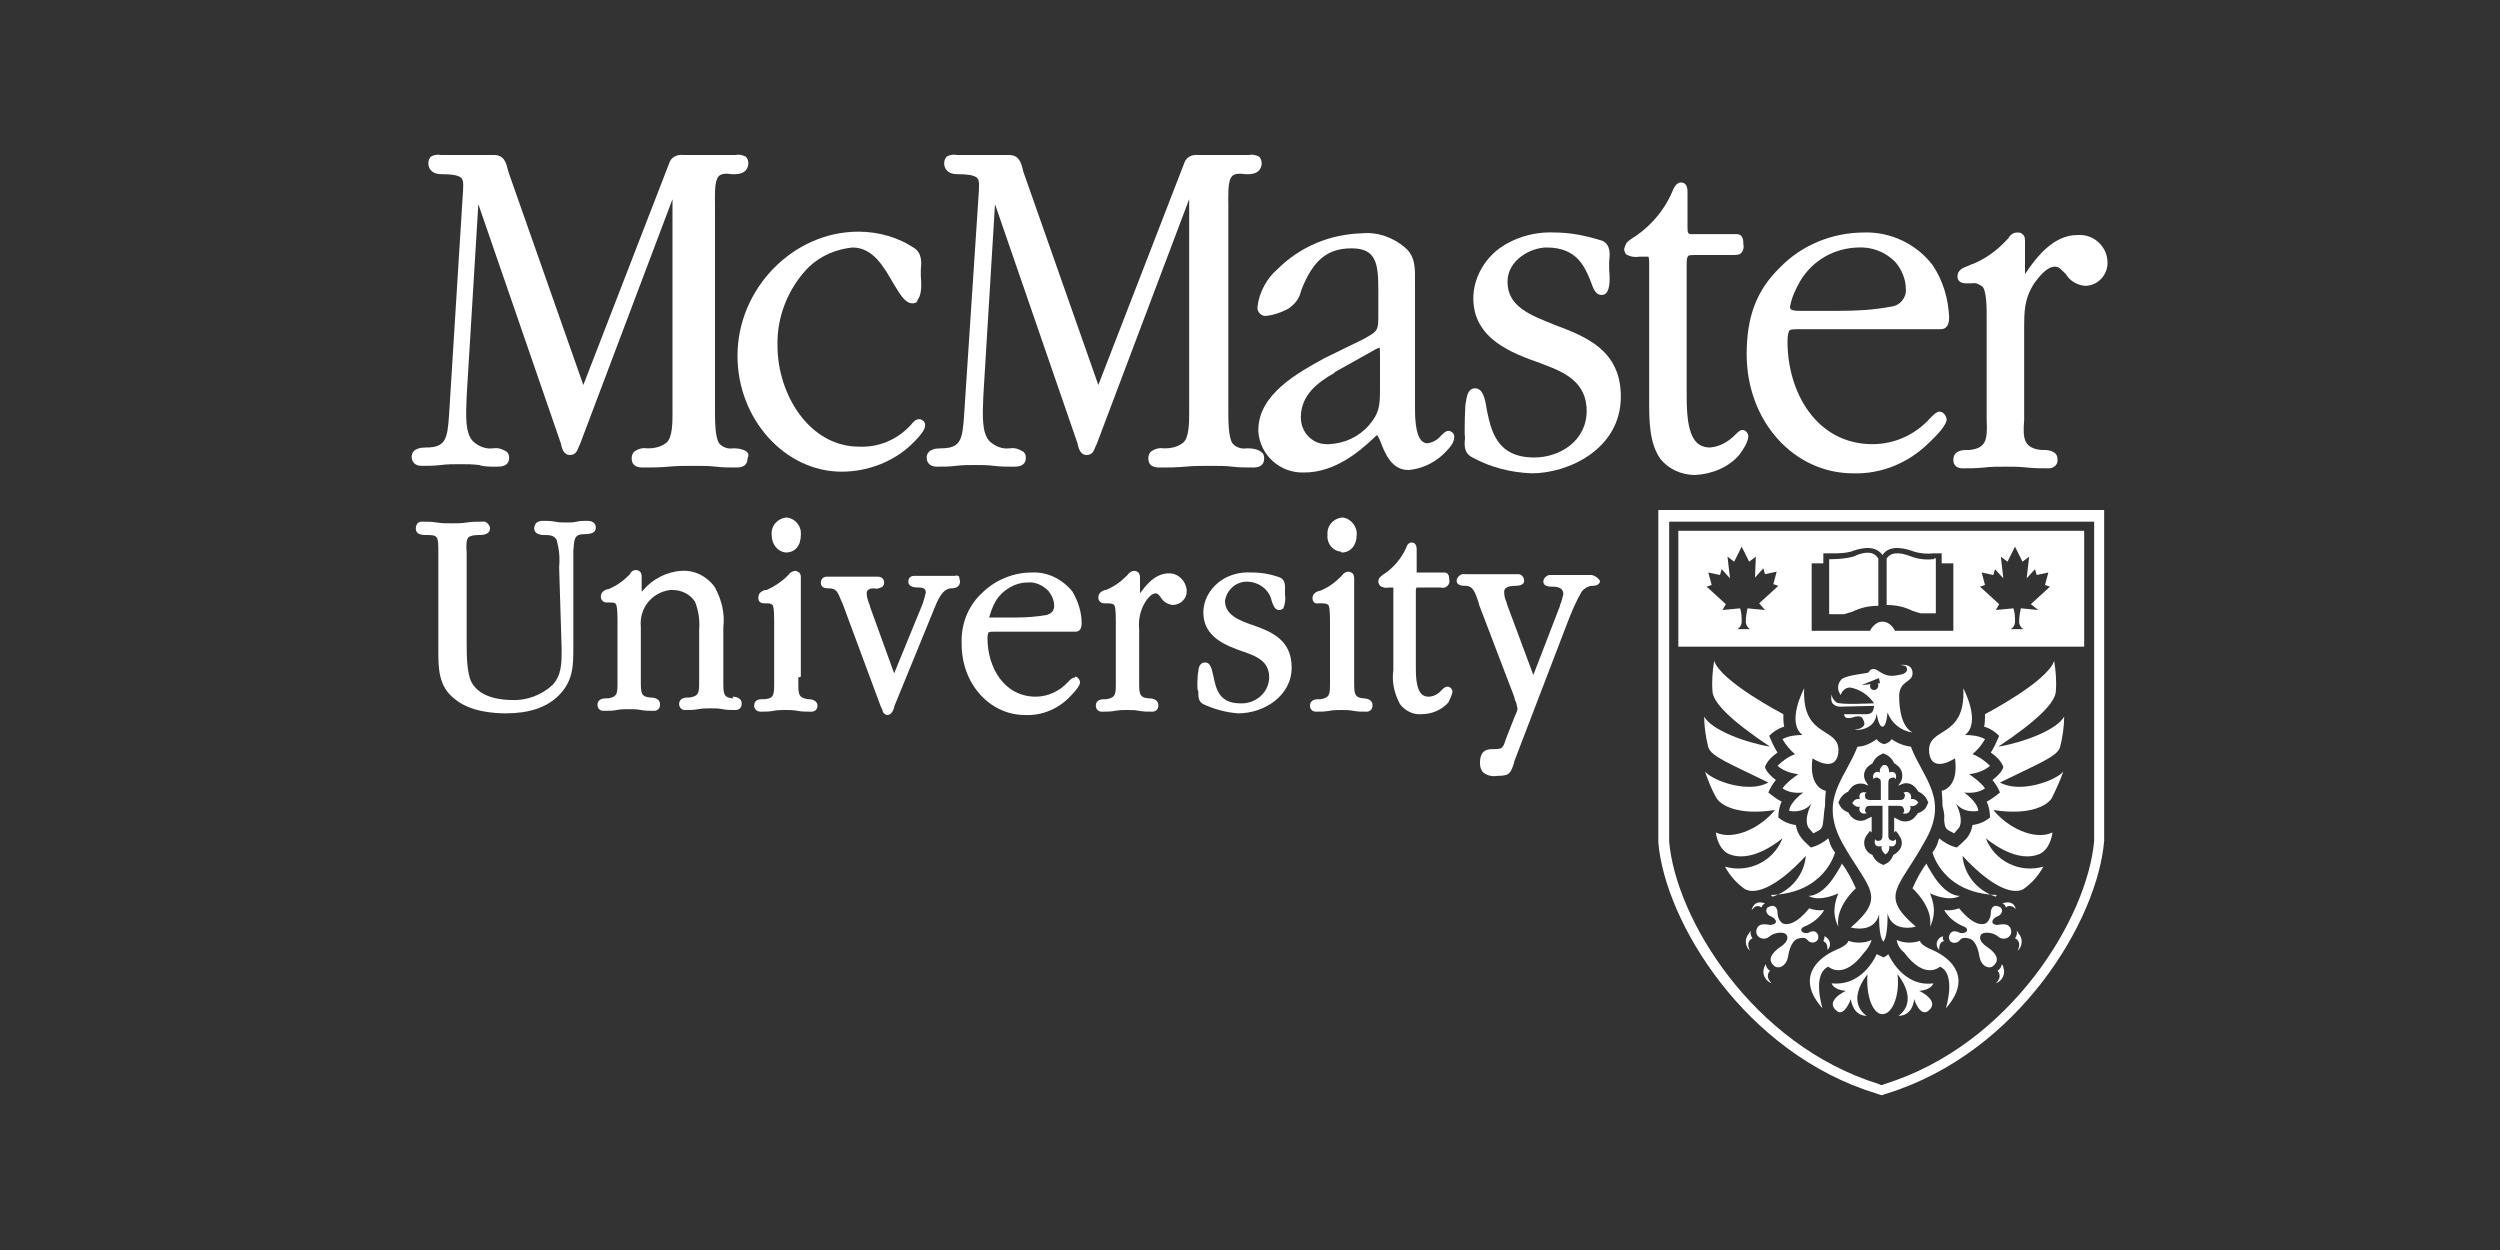<?xml version="1.0" encoding="utf-8"?>
<!-- Generator: Adobe Illustrator 26.3.0, SVG Export Plug-In . SVG Version: 6.00 Build 0)  -->
<svg version="1.1" xmlns="http://www.w3.org/2000/svg" xmlns:xlink="http://www.w3.org/1999/xlink" x="0px" y="0px"
	 viewBox="0 0 300 150" style="enable-background:new 0 0 300 150;" xml:space="preserve">
<rect x="0" y="0" width="300" height="150" fill="#333333" stroke="none"/>
<style type="text/css">
	.st0{fill:#FFFFFF;}
</style>
<g id="LOGO">
	<path class="st0" d="M89.6,54.2c-0.4-0.3-1-0.4-1.5-0.4H88c-0.6,0.1-1.3-0.1-1.7-0.6c-0.5-0.7-0.5-2.8-0.5-3.8V25.3
		c0-0.2,0-0.4,0-0.7c0-1-0.1-2.8,0.4-3.4c0.3-0.4,1-0.4,1.6-0.3h0.4c1.4,0,1.6-0.9,1.6-1.3c0-0.3-0.1-0.6-0.3-0.8
		c-0.4-0.2-0.8-0.3-1.2-0.2l-0.4,0H82c-0.8-0.1-1.5,0.3-1.7,1L70,46.2l-9-25.6c0-0.1-0.1-0.3-0.1-0.4c-0.2-0.8-0.5-1.6-1.6-1.6h-6.1
		h-0.3c-0.4-0.1-0.9,0-1.2,0.2c-0.2,0.2-0.3,0.5-0.3,0.8c0,0.4,0.2,1.3,1.6,1.3c1.1,0,1.9,0.1,2.3,0.4c0.4,0.3,0.3,1.1,0.2,2.6
		l-1.6,25.7c-0.2,3.1-0.4,4.1-2.8,4.1c-1.5,0-1.7,0.7-1.7,1.1c0,0.4,0.2,1.1,1.2,1.1c0.8,0,1.5,0,2.3-0.1c0.7-0.1,1.6-0.1,2.3-0.1
		c0.8,0,1.5,0,2.3,0.1C58,56,58.8,56,59.6,56c0.5,0,1.5,0,1.5-1.1c0-0.3-0.1-0.5-0.3-0.7c-0.5-0.3-1-0.5-1.6-0.4h-0.1
		c-0.8,0.1-1.6-0.2-2.3-0.8c-1-1-0.9-3-0.8-5.5l1.4-23l9.9,28.7l0,0c0.1,0.5,0.3,1.4,1.1,1.4c0.8,0,0.9-0.7,1.1-1.1l0.1-0.2
		l11.1-29.4v25.7c0,1,0,2.9-0.7,3.5c-0.6,0.5-1.4,0.7-2.2,0.7h-0.2c-0.5-0.1-1.1,0.1-1.5,0.4c-0.2,0.2-0.3,0.5-0.3,0.8
		c0,0.5,0.2,1.1,1.3,1.1c1.1,0,2.1,0,3.1-0.1c1-0.1,2.1-0.1,3.2-0.1c0.8,0,1.7,0,2.5,0.1c0.8,0.1,1.7,0.1,2.5,0.1
		c1.1,0,1.3-0.6,1.3-1.1C89.9,54.6,89.8,54.4,89.6,54.2"/>
	<path class="st0" d="M109.5,36.4c-0.9,0-1.5-1.1-2.3-2.4c-1.1-1.9-2.4-4.3-4.9-4.3c-2,0.2-3.8,1-5.2,2.3c-2.5,2.5-3.9,6-3.8,9.5
		c0,5.8,3.8,12.1,9.8,12.1c2.3,0.1,4.5-0.8,6.1-2.5l0.1-0.1c0.3-0.4,0.6-0.7,1-0.7c0.4,0,0.8,0.4,0.7,0.8c0,0.3-0.2,0.9-1.8,2.4
		c-2.2,2-5.2,3.1-8.2,3.1c-6.8,0-12.5-6.3-12.5-13.9c0-8.1,6.7-14.9,14.5-14.9c2.5,0,4.9,0.7,6.9,2.1c0.7,0.6,0.7,1.6,0.6,2.4
		c0,0.2,0,0.4,0,0.5c0,0.1,0,0.2,0,0.3c0.1,1.1,0.1,2.3-0.4,2.9C110.1,36.3,109.8,36.4,109.5,36.4"/>
	<path class="st0" d="M151.3,54.2c-0.4-0.3-1-0.4-1.5-0.4h-0.2c-0.6,0.1-1.3-0.1-1.7-0.6c-0.5-0.7-0.5-2.8-0.5-3.8V25.3
		c0-0.2,0-0.4,0-0.7c0-1-0.1-2.8,0.4-3.4c0.3-0.4,1-0.4,1.6-0.3h0.4c1.4,0,1.6-0.9,1.6-1.3c0-0.3-0.1-0.6-0.3-0.8
		c-0.4-0.2-0.8-0.3-1.2-0.2h-0.3h-5.8c-0.8-0.1-1.5,0.3-1.7,1l-10.3,26.6l-9-25.6l-0.1-0.4c-0.2-0.8-0.5-1.6-1.6-1.6h-6h-0.3
		c-0.4-0.1-0.9,0-1.2,0.2c-0.2,0.2-0.3,0.5-0.3,0.8c0,0.4,0.2,1.3,1.6,1.3c1.1,0,1.9,0.1,2.3,0.4s0.3,1.1,0.2,2.6l-1.7,25.8
		c-0.2,3.1-0.4,4.1-2.8,4.1c-1.5,0-1.7,0.7-1.7,1.1c0,0.4,0.2,1.1,1.2,1.1c0.8,0,1.5,0,2.3-0.1c0.7-0.1,1.6-0.1,2.3-0.1
		c0.7,0,1.5,0,2.3,0.1c0.7,0.1,1.6,0.1,2.3,0.1c0.5,0,1.5,0,1.5-1.1c0-0.3-0.1-0.5-0.3-0.7c-0.5-0.3-1-0.5-1.6-0.4h-0.1
		c-0.8,0.1-1.6-0.2-2.3-0.8c-1-1-0.9-3-0.8-5.5l1.4-23l9.9,28.7l0,0c0.1,0.5,0.3,1.4,1.1,1.4c0.8,0,0.9-0.7,1.1-1.1l0.1-0.2
		l11.1-29.4v25.7c0,1,0,2.9-0.7,3.5c-0.6,0.5-1.4,0.7-2.2,0.7h-0.2c-0.5-0.1-1.1,0.1-1.5,0.4c-0.2,0.2-0.3,0.5-0.3,0.8
		c0,0.5,0.2,1.1,1.3,1.1c1.1,0,2,0,3.1-0.1c1-0.1,2-0.1,3.2-0.1c0.8,0,1.7,0,2.5,0.1c0.8,0.1,1.7,0.1,2.5,0.1c1.1,0,1.3-0.6,1.3-1.1
		C151.7,54.6,151.6,54.4,151.3,54.2"/>
	<path class="st0" d="M160.2,44.7c-2.1,1.2-4.1,2.7-4.1,5.4c0,1.7,1.3,3.2,3.1,3.2c0.1,0,0.2,0,0.3,0c1.9-0.1,3.6-0.9,4.8-2.3
		c1.2-1.4,1.3-2.3,1.3-4.3V43c0,0,0-0.1,0-0.2c0-0.9,0-1.1-0.1-1.1h0.1l0,0c-0.1,0-0.2,0.1-0.3,0.1l-0.2,0.1l0,0l-5,2.8 M163.6,40.7
		c1.8-1,1.8-1,1.8-3.1v-2.7c0-3.2-0.2-5.1-3.2-5.1c-2.9,0-4.6,1.4-6,4.9l-0.1,0.3c-0.2,0.9-0.8,1.6-1.6,2.1
		c-0.8,0.4-1.6,0.7-2.5,0.8c-0.5,0.1-1-0.3-1.1-0.8c0-0.1,0-0.2,0-0.3c0.2-1.7,1.1-3.4,2.4-4.5c2.7-2.7,6.3-4.2,10.1-4.3
		c1.9-0.2,3.8,0.5,5.2,1.7c1.3,1.1,1.2,2.6,1.2,4.1v15c0,1,0,3.3,0.8,4.1c0.2,0.2,0.5,0.3,0.7,0.3c0.6-0.1,1.2-0.4,1.6-0.9
		c0.3-0.3,0.6-0.6,0.9-0.6c0.4,0,0.8,0.4,0.7,0.8c0,0.8-0.9,1.6-1.4,2.1l0,0c-1.1,1-2.6,1.7-4.1,1.8c-2,0-2.8-2-3.3-3.3
		c-0.1-0.3-0.3-0.7-0.5-1h0.2c-0.3,0.2-0.5,0.4-0.7,0.6c-1.4,1.3-4.4,4-8.2,4c-2.9,0.1-5.3-2.1-5.5-4.9c0-0.1,0-0.1,0-0.2
		c0-4.3,4.8-6.9,7.9-8.6l0.4-0.2L163.6,40.7z"/>
	<path class="st0" d="M175.9,48.3L175.9,48.3c0.1-0.6,0.2-1.7,1.1-1.7s1.2,1.1,1.4,2.5c0.5,2.4,1.1,5.8,5.7,5.8c3.1,0,6.3-2,6.3-5.6
		c0-3.4-2.6-4.6-5-5.5l-0.5-0.2c-3.4-1.2-8.1-2.9-8.1-7.8c0-2.3,1.2-4.5,3-5.9c1.9-1.4,4.3-2.1,6.7-2c2,0,3.9,0.4,5.8,1
		c1,0.5,0.9,1.6,0.8,2.5c0,0.2,0,0.4,0,0.6c0,0.2,0,0.2,0,0.3c0.1,1.1,0.1,2.3-0.3,2.8c-0.1,0.2-0.4,0.3-0.6,0.3
		c-0.7,0-1-0.7-1.3-1.6c-0.7-1.7-1.6-4.1-5.3-4.1c-1.9,0-4.7,1.5-4.7,4.1c0,3,2.7,4,5.7,5.2c3.7,1.4,7.9,3,7.9,8.6
		c0,6.3-6.3,9.2-10.7,9.2c-2.5-0.1-4.9-0.7-7.1-1.9c-1-0.5-1-1.4-0.9-2.3v-0.2C175.7,52.4,175.8,48.3,175.9,48.3"/>
	<path class="st0" d="M209.8,52.4c0-0.4-0.3-0.8-0.7-0.8c-0.3,0-0.5,0.2-0.9,0.6c-0.8,0.8-1.8,1.4-3,1.5c-0.6,0-1.2-0.2-1.6-0.6
		c-1.2-1.2-1.2-4.1-1.2-6V31.6c0-0.6,0.1-0.8,0.2-0.9c0.1-0.1,0.5-0.1,0.9-0.1h0.6h3.1h0.6c0.5,0,0.9,0,1.1-0.2
		c0.3-0.3,0.4-0.7,0.3-1.1c0-0.4,0-1.2-0.8-1.2h-5.4c-0.4,0-0.5-0.1-0.5-0.8V23c0-0.9-0.4-1.1-0.8-1.1c-0.5,0-0.8,0.6-0.9,0.8
		c-1,2.5-2.8,4.6-5.1,6l-0.1,0.1c-0.4,0.2-0.6,0.6-0.7,1.1c0,0.2,0.1,0.4,0.2,0.6c0.5,0.3,1.1,0.4,1.6,0.3h0.5c0.2,0,0.4,0,0.6,0
		c0,0,0.1,0.1,0.1,0.7v16.6c0,2.3,0,5,1.3,6.9c1,1.3,2.6,2,4.2,2c2-0.1,4-0.9,5.3-2.4C209.2,53.9,209.7,53.2,209.8,52.4"/>
	<path class="st0" d="M216.1,33.6c1.5-2.4,4-3.8,6.8-3.9c1.7-0.1,3.3,0.5,4.5,1.7c0.8,0.9,1.3,2.1,1.3,3.3c0.1,1-0.7,2-1.8,2.1
		c-2.1,0.4-4.1,0.5-6.2,0.5h-4.7c-0.4,0-0.9,0-1.1-0.2c-0.1-0.1-0.1-0.2-0.1-0.3C215,35.7,215.5,34.6,216.1,33.6 M232.7,49.4
		c-0.3,0-0.6,0.3-1.1,0.8c-1.8,2-4.3,3.1-6.9,3.1c-6.7,0-10.2-6.2-10.2-12.3c0-0.7,0.1-1.1,0.2-1.3s0.7-0.2,1.4-0.2h16.8
		c0.3,0,1-0.1,1-1.4c-0.1-2.2-0.7-4.4-2-6.3c-1.9-2.5-5-4-8.2-3.9c-3.8,0-7.5,1.5-10.1,4.2c-2.8,2.7-4,5.9-4,10.4
		c0,8,5.6,14.3,12.8,14.3c3.3,0.1,6.5-1.2,8.9-3.5l0,0c1.5-1.4,2.3-2.4,2.3-3C233.5,49.8,233.2,49.4,232.7,49.4
		C232.7,49.4,232.7,49.4,232.7,49.4L232.7,49.4z"/>
	<path class="st0" d="M249.3,28.2c-2.9,0-4.9,2.7-5.9,4.1c-0.1,0.2-0.3,0.4-0.4,0.6c0-0.2,0-0.4,0-0.6c0-0.1,0-0.1,0-0.2v-3.1
		c0-0.3,0-0.7-0.3-0.9c-0.2-0.2-0.4-0.2-0.6-0.2c-0.5,0-0.9,0.3-1.1,0.7l-0.2,0.2c-1.2,1.3-2.7,2.4-4.4,3l-0.2,0.1
		c-0.5,0.2-1.3,0.4-1.3,1.3c0,0.5,0.4,0.8,1,0.8h0.7c0.5-0.1,0.9,0.1,1.3,0.4c0.5,0.5,0.5,2.7,0.5,3.4v11.6c0,0.3,0,0.7,0,1
		c0.1,2.3,0,3.4-2.1,3.6H236c-0.6,0-1.6,0.1-1.6,1.2c0,0.6,0.4,1,1.1,1c0.7,0,1.7,0,2.6-0.1c0.8-0.1,1.7-0.1,2.6-0.1
		c0.9,0,1.6,0,2.5,0.1c0.9,0.1,1.8,0.1,2.7,0.1c0.5,0,1-0.4,1-0.9c0-0.1,0-0.1,0-0.2c0-1-1.1-1.1-1.6-1.1H245
		c-2.1-0.2-2.3-1.3-2.1-3.6c0-0.3,0-0.6,0-1v-9.8c0-2.3,0-3.7,1.2-5.6c0.6-0.8,1.5-2,2.5-2c0.5,0,0.8,0.4,1.3,0.9
		c0.5,0.8,1.3,1.3,2.3,1.4c1.4,0,2.6-1.1,2.7-2.6c0-0.1,0-0.2,0-0.2c0-1.8-1.5-3.3-3.3-3.3C249.4,28.2,249.3,28.2,249.3,28.2"/>
	<path class="st0" d="M67.1,68.2V68c0.1-1.1,0-2.1-0.3-3.2c-0.3-0.6-0.9-0.6-1.6-0.6l0,0c-0.3,0-0.7-0.1-0.9-0.3
		c-0.1-0.1-0.2-0.3-0.2-0.5c0-0.2,0.1-0.4,0.2-0.6c0.2-0.2,0.5-0.3,0.8-0.3c0.5,0,1,0,1.5,0.1s0.9,0.1,1.4,0.1s0.8,0,1.2-0.1
		c0.4-0.1,0.8-0.1,1.3-0.1c0.9,0,1,0.6,1,0.8c0,0.6-0.5,0.8-1.4,0.8c-1.2,0-1.2,0.6-1.3,2c0,0.2,0,0.4,0,0.6v11c0,2.2,0,4.1-1.9,5.9
		c-1.4,1.3-3.4,2-6.2,2c-1.5,0-4.3-0.2-6.1-1.7c-2-1.5-2-3.7-2-5.9V66.3c0-0.9,0-1.6-0.2-1.8c-0.2-0.3-0.6-0.3-1.4-0.3
		c-0.8,0-1.1-0.3-1.1-0.8c0-0.2,0.1-0.5,0.2-0.6c0.1-0.1,0.3-0.2,0.5-0.2c0.6,0,1.2,0,1.8,0.1s1.1,0.1,1.8,0.1s1.2,0,1.8-0.1
		c0.6-0.1,1.3-0.1,1.9-0.1c0.4-0.1,0.8,0.3,0.9,0.7c0,0,0,0.1,0,0.1c0,0.5-0.4,0.8-1.2,0.8c-0.8,0-1.2,0.1-1.4,0.3
		c-0.2,0.2-0.3,0.9-0.2,1.8v10.7c0,1.5,0,3.8,0.6,4.9c1.1,2,4,2.1,4.8,2.1c1.8,0.1,3.6-0.6,4.9-1.8c1.1-1.2,1.1-2.6,1.1-4.3
		L67.1,68.2"/>
	<path class="st0" d="M88,83.8h-0.1c-1.1-0.1-1.1-0.6-1.1-2c0-0.2,0-0.4,0-0.6v-5.9c0.2-1.7-0.2-3.3-1-4.8c-0.9-1.3-2.4-2.1-4-2
		c-1.8,0.1-3.5,1-4.6,2.3l-0.2,0.2v-1.7c0-0.2,0-0.5-0.2-0.7c-0.1-0.1-0.3-0.2-0.5-0.2c-0.3,0-0.6,0.2-0.7,0.5l-0.1,0.1
		c-0.7,0.7-1.5,1.3-2.5,1.7h-0.1c-0.3,0.1-0.8,0.3-0.8,0.9c0,0.4,0.3,0.7,0.7,0.7c0,0,0.1,0,0.1,0h0.4c0.4,0,0.6,0.1,0.6,0.2
		c0.1,0.1,0.2,0.5,0.2,1.9v6.8c0,0.2,0,0.4,0,0.6c0,1.4,0,1.8-1.1,2h-0.2c-0.3,0-1.1,0-1.1,0.8c0,0.4,0.3,0.7,0.7,0.7
		c0,0,0.1,0,0.1,0c0.5,0,1,0,1.5-0.1c0.5-0.1,1-0.1,1.5-0.1s0.9,0,1.4,0.1c0.5,0.1,1,0.1,1.6,0.1c0.4,0,0.7-0.3,0.7-0.7
		c0,0,0-0.1,0-0.1c0-0.7-0.8-0.8-1.1-0.8h-0.1c-1.1-0.1-1.1-0.6-1.1-2c0-0.2,0-0.4,0-0.6v-5.9c-0.2-2.2,1.3-4.1,3.5-4.4
		c0.1,0,0.2,0,0.3,0c1.1,0,2.1,0.5,2.7,1.4c0.4,1,0.6,2.2,0.5,3.3v5.6c0,0.2,0,0.4,0,0.6c0,1.4,0,1.8-1.1,2h-0.2
		c-0.3,0-1.1,0-1.1,0.8c0,0.4,0.3,0.7,0.7,0.7c0,0,0.1,0,0.1,0c0.5,0,1,0,1.5-0.1c0.5-0.1,1-0.1,1.5-0.1c0.5,0,0.9,0,1.4,0.1
		c0.5,0.1,1,0.1,1.6,0.1c0.4,0,0.7-0.3,0.7-0.7c0,0,0-0.1,0-0.1c0-0.7-0.8-0.8-1.1-0.8"/>
	<path class="st0" d="M95.8,81.3c0,0.2,0,0.4,0,0.6c0,1.4,0,1.8,1.1,2h0.1c0.3,0,1.1,0.1,1.1,0.8c0,0.4-0.3,0.7-0.7,0.7
		c0,0-0.1,0-0.1,0c-0.5,0-1.1,0-1.6-0.1c-0.5-0.1-1-0.1-1.4-0.1c-0.5,0-1,0-1.5,0.1c-0.5,0.1-1,0.1-1.5,0.1c-0.4,0-0.7-0.2-0.8-0.6
		c0,0,0-0.1,0-0.1c0-0.8,0.7-0.8,1.1-0.8h0.2c1.1-0.1,1.1-0.6,1.1-2c0-0.2,0-0.4,0-0.6v-6.8c0-1.4-0.1-1.8-0.2-1.9
		c-0.1-0.1-0.3-0.2-0.6-0.2h-0.4c-0.4,0-0.7-0.2-0.7-0.6c0,0,0-0.1,0-0.1c0-0.6,0.5-0.8,0.8-0.9H92c0.9-0.4,1.8-1,2.5-1.7l0.1-0.1
		c0.2-0.3,0.4-0.4,0.8-0.5c0.2,0,0.3,0.1,0.5,0.2c0.2,0.2,0.2,0.4,0.2,0.7v11.8 M92.6,64.2c-0.1-1.1,0.7-2,1.8-2.1c0,0,0,0,0,0
		c1,0.1,1.8,1,1.7,2.1c0,1.3-0.7,2.1-1.8,2.1C93.3,66.2,92.6,65.3,92.6,64.2C92.6,64.3,92.6,64.2,92.6,64.2z"/>
	<path class="st0" d="M115.1,69.2c-0.1-0.1-0.3-0.2-0.5-0.1h-4.8c-0.2,0-0.8,0-0.8,0.7c0,0.7,0.9,0.7,1.2,0.7c0.3,0,0.9,0,0.9,0.6
		c-0.1,0.4-0.2,0.8-0.3,1.1l-0.1,0.3l-3.4,8.3l-2.9-8v-0.1c-0.2-0.5-0.4-1-0.4-1.5c0-0.5,0.5-0.6,0.8-0.6h0.1c0.3,0.1,0.7,0,1-0.2
		c0.1-0.1,0.2-0.3,0.2-0.5c0-0.2-0.1-0.4-0.2-0.5c-0.2-0.2-0.5-0.2-0.7-0.2h-5.9c-0.2,0-0.4,0-0.6,0.2c-0.1,0.1-0.2,0.3-0.2,0.5
		c0,0.5,0.3,0.7,0.9,0.7c1,0,1.1,0.4,1.6,1.6l0.1,0.2l4.6,12.4l0.2,0.4c0,0.3,0.3,0.6,0.6,0.6c0.4,0,0.7-0.5,0.8-0.9v-0.1l0,0
		l4.5-11l0.2-0.5c0.5-1.2,1-2.6,2.1-2.7h0.1c0.3,0,1-0.1,1-0.8C115.2,69.6,115.1,69.4,115.1,69.2"/>
	<path class="st0" d="M119.5,72.1c0.8-1.3,2.3-2.2,3.8-2.2c0.9-0.1,1.8,0.3,2.5,1c0.4,0.5,0.7,1.1,0.7,1.8c0,0.6-0.3,0.9-0.9,1.1
		c-1.2,0.2-2.4,0.3-3.6,0.3h-2.7c-0.1,0-0.5,0-0.6,0l0,0C118.9,73.4,119.1,72.8,119.5,72.1 M129,81.3c-0.3,0-0.5,0.2-0.8,0.5
		c-1,1.1-2.4,1.8-3.9,1.8c-3.8,0-5.8-3.5-5.8-7c0-0.5,0.1-0.6,0.1-0.7c0.2-0.1,0.4-0.1,0.7-0.1h9.8c0.2,0,0.7-0.1,0.7-1
		c0-1.3-0.4-2.6-1.1-3.8c-1.2-1.5-3-2.4-4.9-2.3c-2.2,0-4.4,0.9-6,2.5c-1.7,1.6-2.5,3.8-2.4,6.1c0,4.8,3.4,8.5,7.6,8.5
		c2,0.1,3.9-0.7,5.3-2.1c1.1-1.1,1.3-1.6,1.3-1.8c0-0.3-0.2-0.6-0.5-0.7c0,0,0,0-0.1,0V81.3z"/>
	<path class="st0" d="M140.3,68.8c-1.8,0-2.9,1.6-3.5,2.4v-1.8c0-0.2,0-0.5-0.2-0.7c-0.1-0.1-0.3-0.2-0.5-0.2
		c-0.3,0-0.6,0.2-0.8,0.5l-0.1,0.1c-0.7,0.7-1.5,1.3-2.5,1.7h-0.1c-0.3,0.1-0.8,0.3-0.8,0.9c0,0.4,0.3,0.7,0.7,0.7c0,0,0.1,0,0.1,0
		h0.4c0.4,0,0.6,0.1,0.7,0.2c0.1,0.1,0.2,0.5,0.2,1.9v6.8c0,0.2,0,0.4,0,0.6c0,1.4,0,1.8-1.1,2h-0.2c-0.3,0-1.1,0-1.1,0.8
		c0,0.4,0.3,0.7,0.7,0.7c0,0,0.1,0,0.1,0c0.5,0,1,0,1.5-0.1c0.5-0.1,1-0.1,1.5-0.1s0.9,0,1.4,0.1c0.5,0.1,1,0.1,1.6,0.1
		c0.4,0,0.7-0.3,0.7-0.7c0,0,0-0.1,0-0.1c0-0.7-0.8-0.8-1.1-0.8h-0.1c-1.1-0.1-1.1-0.6-1.1-2c0-0.2,0-0.4,0-0.6v-5.7
		c-0.1-1.1,0.1-2.2,0.7-3.2c0.3-0.5,0.8-1.1,1.3-1.1c0.2,0,0.4,0.2,0.6,0.5c0.3,0.5,0.8,0.8,1.4,0.9c0.9,0,1.7-0.7,1.7-1.6
		c0-0.1,0-0.1,0-0.2C142.3,69.7,141.4,68.8,140.3,68.8c-0.1,0-0.1,0-0.1,0"/>
	<path class="st0" d="M143.8,80.6L143.8,80.6c0-0.3,0.1-1.1,0.8-1.1c0.7,0,0.8,0.8,1,1.6c0.3,1.4,0.6,3.3,3.2,3.3
		c1.8,0.1,3.4-1.2,3.5-3c0,0,0-0.1,0-0.1c0-1.7-1.1-2.4-2.8-3l-0.3-0.1c-2-0.7-4.8-1.7-4.8-4.7c0-1.4,0.7-2.7,1.8-3.6
		c1.1-0.9,2.6-1.3,4-1.2c1.2,0,2.3,0.2,3.4,0.6c0.7,0.3,0.6,1.1,0.6,1.6c0,0.1,0,0.2,0,0.3c0,0.1,0,0.1,0,0.1c0.1,0.6,0,1.2-0.2,1.7
		c-0.1,0.1-0.3,0.2-0.5,0.2c-0.5,0-0.7-0.5-0.9-1.1c-0.3-1.4-1.6-2.3-3-2.3c-1.3,0-2.4,1-2.6,2.3c0,1.6,1.5,2.3,3.3,2.9
		c2.3,0.8,4.7,1.8,4.7,5.1c0,3.4-3.3,5.5-6.4,5.5c-1.5-0.1-2.9-0.5-4.2-1.1c-0.6-0.3-0.6-0.9-0.6-1.4v-0.2
		C143.6,83.1,143.7,80.7,143.8,80.6"/>
	<path class="st0" d="M161,66.3c1.1,0,1.8-0.9,1.8-2.1c0.1-1-0.7-2-1.7-2.1c-1.1,0.1-1.9,1-1.8,2.1c0,0,0,0,0,0
		c-0.1,1,0.6,1.9,1.6,2C160.9,66.2,161,66.3,161,66.3"/>
	<path class="st0" d="M163.7,83.8h-0.1c-1.1-0.1-1.1-0.6-1.1-2c0-0.2,0-0.4,0-0.6V69.5c0-0.2,0-0.5-0.2-0.7
		c-0.1-0.1-0.3-0.2-0.5-0.2c-0.3,0-0.6,0.2-0.8,0.5l-0.1,0.1c-0.7,0.7-1.5,1.3-2.5,1.7h-0.1c-0.3,0.1-0.8,0.3-0.8,0.9
		c0,0.4,0.3,0.7,0.7,0.6c0,0,0,0,0.1,0h0.4c0.4,0,0.6,0.1,0.7,0.2c0.1,0.1,0.2,0.5,0.2,1.9v6.8c0,0.2,0,0.4,0,0.6c0,1.4,0,1.8-1.1,2
		h-0.2c-0.3,0-1.1,0-1.1,0.8c0,0.4,0.3,0.7,0.7,0.7c0,0,0.1,0,0.1,0c0.5,0,1,0,1.5-0.1c0.5-0.1,1-0.1,1.5-0.1s0.9,0,1.4,0.1
		c0.5,0.1,1,0.1,1.6,0.1c0.4,0,0.7-0.3,0.7-0.7c0,0,0-0.1,0-0.1c0-0.7-0.8-0.8-1.1-0.8"/>
	<path class="st0" d="M174.3,83c0-0.3-0.3-0.6-0.6-0.6c-0.2,0-0.4,0.1-0.7,0.4c-0.4,0.5-1,0.8-1.6,0.8c-0.3,0-0.6-0.1-0.8-0.3
		c-0.7-0.7-0.7-2.3-0.7-3.4v-9c0-0.3,0.1-0.4,0.1-0.4c0.1,0,0.3,0,0.4,0h2.5c0.3,0.1,0.6,0,0.8-0.2c0.2-0.2,0.3-0.5,0.2-0.8
		c0-0.2,0-0.8-0.6-0.8h-3.1H170c0-0.1,0-0.2,0-0.3v-2.5c0-0.7-0.4-0.8-0.6-0.8c-0.4,0-0.6,0.4-0.6,0.5c-0.6,1.4-1.6,2.6-2.9,3.4
		l-0.1,0.1c-0.3,0.2-0.4,0.4-0.4,0.7c0,0.2,0.1,0.3,0.2,0.5c0.3,0.2,0.7,0.3,1.1,0.2h0.5c0,0.1,0,0.2,0,0.3v9.6
		c-0.2,1.4,0.1,2.8,0.8,4.1c0.6,0.8,1.6,1.3,2.6,1.2c1.2,0,2.4-0.5,3.2-1.4C174,83.9,174.2,83.5,174.3,83"/>
	<path class="st0" d="M191,69h-5c-0.4,0-0.8,0.4-0.8,0.8c0,0.6,0.8,0.6,1.1,0.6c0.9,0,1.3,0.3,1.3,0.9c-0.1,0.4-0.2,0.9-0.4,1.3v0.1
		l-3.2,8.3l-3.2-8.6v-0.1c-0.2-0.4-0.3-0.8-0.3-1.3c0-0.7,1.1-0.7,1.3-0.7c0.7,0,1.1-0.2,1.1-0.6c0-0.4-0.3-0.8-0.7-0.8
		c0,0,0,0-0.1,0h-6.3c-0.5-0.1-0.9,0.3-1,0.7c0,0,0,0.1,0,0.1c0,0.6,0.8,0.6,1.1,0.6c0.8,0,1.1,0.7,1.5,1.9l0.1,0.4l4.2,11l0.1,0.4
		c0.2,0.3,0.2,0.7,0.3,1c0,0.2-0.1,0.5-0.2,0.7l-0.1,0.2l-1.1,2.8l-0.1,0.3c-0.1,0.4-0.3,0.7-0.5,0.8c-0.3,0.1-0.7,0.1-1.1,0.1H179
		c-1.4,0-1.4,1.2-1.4,1.7c0,0.4,0.1,0.8,0.4,1.1c0.5,0.4,1.1,0.5,1.7,0.4h0.1c1.4,0,1.5-0.4,1.9-1.6c0,0,0-0.1,0-0.1l6.4-16.7
		c0.5-1.3,1-2.5,1.7-3.7c0.3-0.4,0.7-0.6,1.1-0.7h0.2c0.3,0,0.9-0.1,0.9-0.6C191.9,69.5,191.5,69.1,191,69C191,69.1,191,69.1,191,69
		"/>
	<path class="st0" d="M199,61.2v2.5c0,37.3,0,37.3,0,37.4c0.8,9.5,10.4,25.3,26.1,30.1c1,0.3,0.4,0.3,1.4,0
		c15.7-4.9,25.2-20.7,26-30.3V61.2H199z M251.3,100.9c-0.8,9.2-10,24.5-25.2,29.2l-0.2,0.1h-0.1h-0.1l-0.2-0.1
		c-15.2-4.7-24.4-19.9-25.2-29.1c0-0.1,0-26.1,0-37.3v-1.1h51L251.3,100.9z"/>
	<path class="st0" d="M224.6,112.8c-0.9,0.4-1.9,0.4-2.8,0.1c0,0,0,0.5-1.5,1.1c-2.3,1-4.8,3.4-1.6,7c0,0-1.3-4.1,0.7-5
		c0,0,1.8,1.7,4.3-1.7C224.1,113.9,224.4,113.4,224.6,112.8"/>
	<path class="st0" d="M218.8,98.4c-0.1,1.1-0.2,1.1-1.2,1.6c-0.2-0.2-0.4-0.5-0.6-0.7c-0.6-1.1,0.4-2.9,0.4-2.9
		c-0.6,0.8-1.7,1.1-2.7,0.9c0.1-1.1,1.7-2.2,1.7-2.2c-0.9,0.1-1.8,0-2.5-0.5c0.5-0.7,1.2-1.2,1.9-1.7c-0.9-0.1-1.8-0.4-2.5-1
		c0.6-0.6,1.3-1.1,2.1-1.4c-0.6-0.5-1.1-1.1-1.5-1.8c0.7-0.4,1.6-0.5,2.4-0.5c-2-1.5,0.2-5.6,0.2-5.6c-0.3,6.2,4.4,4.5,4.1,7.7
		c-0.3,2.6-3.1,0.7-3.1,0.7c-0.5,3.6,1.6,3.9,1.6,3.9s-0.1,0.9-0.1,1.8C218.8,97.9,218.9,97.9,218.8,98.4"/>
	<path class="st0" d="M212.5,107.4c6.5-0.2,7.7-5.1,7.7-5.1c-0.3-0.4-0.6-0.9-0.7-1.4l-0.1-0.3c-0.6,0.5-1.3,0.9-2.1,1.1
		c-0.4-0.4-0.8-0.7-1.1-1.1c-0.4-0.5-0.6-1-0.7-1.6c-0.8-0.1-1.5-0.4-2.1-0.9c0-0.6,0.1-1.3,0.4-1.9c-0.6-0.3-1.1-0.7-1.6-1.1
		c0.2-0.5,0.5-1,0.9-1.5c-1.3-1-1.3-1.6-1.3-1.6c0.3-0.7,0.8-1.2,1.5-1.7c-0.4-0.6-0.7-1.3-1-2c0.5-0.5,1.1-0.9,1.8-1.1
		c-0.1-0.5-0.1-1-0.1-1.5c0,0-7.5-3.9-8.3-6.4c-0.2,1.2-0.3,2.5-0.2,3.7c0.1,1.3,2.1,3.4,6.9,6.6c-3-0.5-7-2-7.9-3.6
		c0,1.2,0.2,2.5,0.5,3.7c0.4,1.1,2.5,1.9,7.2,4.2c-2.3,1.3-6.5-0.1-7.6-1.3c0.4,1.1,0.8,2.2,1.4,3.2c0.5,0.8,2.5,2.1,7,1.4
		c-1.7,2.1-4.9,3.7-7.1,2.7c0,0,0.2,2,1.6,2.6c1,0.4,3.1,0.7,6.4-1.9c-1.1,2.8-4.1,4.2-6.9,3.4c0.6,1.1,1.4,2,2.4,2.7
		c1.1,0.6,3.5,0.1,7.3-4c-0.2,2.3-1.8,4.2-4,4.9"/>
	<path class="st0" d="M221,103.6c0.7,0.9,1.2,1.9,1.7,3c0,0-2.5,2.2-2.1,4.6c-0.5-1-0.6-2-0.3-3.1c0-0.1,0.3-0.9,0.3-0.9
		s-2.2,1.1-3.6,0.3c0,0,1.6,0.2,3.3-2.6C221.2,103.5,221,103.6,221,103.6"/>
	<path class="st0" d="M212.5,111c-0.3,0-1.4-0.4-1.7,0.5c-0.3,0.9,0.8,1.5,1.5,0.9s1.9-0.6,2.1-0.2c0.1,0.2,0.3,0.7-0.7,1.4
		c-0.3,0.2-2,1.3-0.8,2.3c0.4,0.4,1.5,0.2,1.7-1.3c0.2-1.1,0.6-1.7,1-1.9c0.2-0.1,0.9-0.3,1.2,0l0.3,0.3c0.4,0.2,0.8,0.1,1-0.2
		c0.1-0.1,0.1-0.3,0.1-0.5c-0.2-0.7-0.8-0.6-1.1-0.4c-0.2,0.1-0.5,0.1-0.7,0c-0.3-0.1-0.4-0.5,0.1-0.7c1-0.4,1.9-1.1,2.4-2
		c-0.6,0.1-1.2,0-1.8-0.2c0,0-1.8,2.4-3.2,1.8c-0.4-0.3-0.6-0.8-0.6-1.3c0-0.4-0.2-0.8-0.6-0.8c-0.2,0-0.4,0.1-0.6,0.2
		c-0.4,0.5,0.1,1,0.5,1.1c0.2,0.1,0.6,0.4,0.5,0.7C212.9,111,212.7,110.9,212.5,111"/>
	<path class="st0" d="M211.8,108.4c-0.2,0.1-0.4,0.3-0.4,0.5c-0.4-0.3-0.8-0.2-1.1,0.2c0,0-0.1,0.1-0.1,0.1
		C210.2,109.2,210.4,107.9,211.8,108.4"/>
	<path class="st0" d="M210.1,111.7c-0.1,0.3,0,0.6,0.2,0.9c0,0-0.9,0.3-0.3,1.5c-0.6-0.5-0.7-1.5-0.1-2.1
		C209.9,111.9,210,111.8,210.1,111.7"/>
	<path class="st0" d="M211.9,115.7c0,0.3,0.2,0.6,0.5,0.8c0,0-0.7,0.6,0.2,1.5c-0.8-0.3-1.2-1.2-0.9-1.9
		C211.8,115.9,211.8,115.8,211.9,115.7"/>
	<path class="st0" d="M218.9,113c0.2,0.1,0.4,0.3,0.4,1c0.4-0.4,0.4-1,0-1.4c-0.1-0.1-0.2-0.2-0.3-0.2l-0.1-0.1
		c0.1,0.2,0,0.4-0.1,0.6L218.9,113"/>
	<path class="st0" d="M233.1,113c-0.2,0.1-0.4,0.3-0.4,1c-0.4-0.4-0.4-1,0-1.4c0.1-0.1,0.2-0.2,0.4-0.2l0.1-0.1
		c-0.1,0.2-0.1,0.5,0.1,0.6L233.1,113"/>
	<path class="st0" d="M227.6,112.8c0.9,0.4,1.9,0.4,2.8,0.1c0,0,0,0.5,1.5,1.1c2.3,1,4.8,3.4,1.6,7c0,0,1.3-4.1-0.7-5
		c0,0-1.8,1.7-4.3-1.7C228,113.9,227.7,113.4,227.6,112.8"/>
	<path class="st0" d="M233.3,98.4c0.1,1.1,0.2,1.1,1.2,1.6c0.2-0.2,0.4-0.5,0.6-0.7c0.6-1.1-0.4-2.9-0.4-2.9
		c0.6,0.8,1.7,1.1,2.7,0.9c-0.1-1.1-1.7-2.2-1.7-2.2c0.9,0.1,1.8,0,2.5-0.5c-0.5-0.7-1.2-1.2-1.9-1.7c0.9-0.1,1.8-0.4,2.5-1
		c-0.6-0.6-1.3-1.1-2.1-1.4c0.6-0.5,1.1-1.1,1.5-1.8c-0.7-0.4-1.6-0.5-2.4-0.5c2-1.5-0.2-5.6-0.2-5.6c0.3,6.2-4.4,4.5-4.1,7.7
		c0.3,2.6,3.1,0.7,3.1,0.7c0.5,3.6-1.6,3.9-1.6,3.9s0.1,0.9,0.1,1.8C233.4,97.9,233.3,97.9,233.3,98.4"/>
	<path class="st0" d="M239.6,107.4c-6.5-0.2-7.7-5.1-7.7-5.1c0.3-0.4,0.6-0.9,0.7-1.4l0.1-0.3c0.6,0.5,1.3,0.9,2.1,1.1
		c0.4-0.3,0.8-0.7,1.2-1.1c0.4-0.5,0.6-1,0.7-1.6c0.8-0.1,1.5-0.4,2.1-0.9c0-0.6-0.1-1.3-0.4-1.9c0.6-0.3,1.1-0.7,1.6-1.1
		c-0.2-0.5-0.5-1-0.9-1.5c1.3-1,1.3-1.6,1.3-1.6c-0.3-0.7-0.8-1.2-1.5-1.7c0.4-0.6,0.7-1.3,1-2c-0.5-0.5-1.1-0.9-1.8-1.1
		c0.1-0.5,0.1-1,0.1-1.5c0,0,7.5-3.9,8.3-6.4c0.2,1.2,0.3,2.5,0.2,3.7c-0.1,1.3-2.1,3.4-6.9,6.6c3-0.5,7-2,7.9-3.6
		c0,1.2-0.2,2.5-0.5,3.7c-0.4,1.1-2.5,1.9-7.2,4.2c2.3,1.3,6.5-0.1,7.6-1.3c-0.4,1.1-0.9,2.2-1.4,3.2c-0.5,0.8-2.5,2.1-7,1.4
		c1.7,2.1,4.9,3.7,7.1,2.7c0,0-0.2,2-1.6,2.6c-1,0.4-3.1,0.7-6.4-1.9c1.1,2.8,4.1,4.2,6.9,3.4c-0.6,1.1-1.4,2-2.4,2.7
		c-1.1,0.6-3.5,0.1-7.3-4c0.2,2.3,1.8,4.2,4,4.9"/>
	<path class="st0" d="M231.2,103.6c-0.7,0.9-1.2,1.9-1.7,3c0,0,2.5,2.2,2.1,4.6c0.5-1,0.6-2,0.3-3.1c0-0.1-0.3-0.9-0.3-0.9
		s2.2,1.1,3.6,0.3c0,0-1.6,0.2-3.3-2.6C231,103.5,231.2,103.6,231.2,103.6"/>
	<path class="st0" d="M239.6,111c0.3,0,1.4-0.4,1.7,0.5c0.3,0.9-0.8,1.5-1.5,0.9s-1.9-0.6-2.1-0.2c-0.1,0.2-0.3,0.7,0.7,1.4
		c0.3,0.2,2,1.3,0.8,2.3c-0.4,0.4-1.5,0.2-1.7-1.3c-0.2-1.1-0.6-1.7-1-1.9c-0.2-0.1-0.9-0.3-1.2,0l-0.3,0.3c-0.3,0.2-0.8,0.2-1-0.1
		c-0.1-0.2-0.2-0.4-0.1-0.6c0.2-0.7,0.8-0.6,1.2-0.4c0.2,0.1,0.5,0.1,0.7,0c0.3-0.1,0.4-0.5-0.1-0.7c-1-0.4-1.9-1.1-2.4-2
		c0.6,0.1,1.2,0,1.8-0.2c0,0,1.8,2.4,3.2,1.8c0.4-0.3,0.6-0.8,0.6-1.3c0-0.4,0.2-0.8,0.6-0.8c0.2,0,0.4,0.1,0.6,0.2
		c0.4,0.5-0.1,1-0.5,1.1c-0.2,0.1-0.6,0.4-0.5,0.7C239.2,111,239.4,110.9,239.6,111"/>
	<path class="st0" d="M240.3,108.4c0.2,0.1,0.4,0.3,0.4,0.5c0.3-0.3,0.8-0.2,1.1,0.1c0,0,0.1,0.1,0.1,0.1
		C241.9,109.2,241.8,107.9,240.3,108.4"/>
	<path class="st0" d="M242,111.7c0.1,0.3,0,0.6-0.2,0.9c0,0,0.9,0.3,0.3,1.5c0.6-0.5,0.7-1.5,0.1-2.1
		C242.2,111.9,242.1,111.8,242,111.7"/>
	<path class="st0" d="M240.2,115.7c0,0.3-0.2,0.6-0.5,0.8c0,0,0.7,0.6-0.2,1.5c0.8-0.3,1.2-1.2,0.9-1.9
		C240.4,115.9,240.3,115.8,240.2,115.7"/>
	<path class="st0" d="M226,114.9c0.2-0.1,0.4-0.2,0.6-0.4c0,0,1.7,4,5.4,3.5c0,0-0.2,0.8-1.7,0.9c0,0,2.6,1.2,1.1,2.4
		c-1,0.8-1.7-1.4-1.7-1.4s-0.1,2-1.9,2c0,0,2.6-1.5-0.1-5c0.3,2.5-0.6,4.8-1.8,4.8c-1.2,0-2-2.3-1.8-4.8c-2.7,3.5-0.1,5-0.1,5
		c-1.7,0-1.9-2-1.9-2s-0.8,2.2-1.7,1.4c-1.5-1.2,1.1-2.4,1.1-2.4c-1.5-0.1-1.7-0.9-1.7-0.9c3.8,0.4,5.4-3.5,5.4-3.5
		C225.6,114.7,225.9,114.8,226,114.9"/>
	<path class="st0" d="M227.9,83.4c0.1-1.7,1.5-1.5,1.6-2.5c0.1-1.4-1.5-1.1-1.5-1.1s0.7,0,0.8,0.3c0.3,0.8-1,0.9-1,0.9
		c-1.6,0.4-2.2-0.5-2.8-0.7c-0.6-0.1-0.7,0.3-0.8,0.4c-0.1,0.1-2.6,0.3-3.2,0.8c-0.5,0.5-0.6,1.3-0.1,1.9c0.1-0.5,0.6-0.9,1.1-0.9
		c1.2,0.2,2.2,0.9,2.9,1.9c-0.4,0-4,0.2-4.5-0.1c-0.3-0.2-0.6-0.6-0.6-1c0,0-0.2,0.9,0.2,1.2c0.2,0.2,0.5,0.3,0.8,0.3
		c0.2,0,3.7-0.1,4.1-0.1c-0.1,0.3,0,0.9-0.8,1h-2.8c0,0-0.1,0.7,1,0.4c0.2-0.1,1-0.3,1.2,0.1c0.2,0.4,0.7,1.1-1,1.4
		c0,0,2.5,0.2,2.7-2c0,0,0.2,1.6,0.7,1.6c0.5,0,0.6-1.7,0.6-1.7c0.5,1.3,1.6,2.2,3,2.4C227.8,87,227.9,83.7,227.9,83.4z M225.6,82
		h-0.3c0.1,0.1,0.1,0.2,0.1,0.3c0,0.2-0.2,0.5-0.5,0.5s-0.5-0.2-0.5-0.5c0-0.1,0-0.1,0.1-0.2l-1.1,0.1l2-0.8h0.1v0.1l0.1,0.5
		L225.6,82L225.6,82z"/>
	<path class="st0" d="M229.3,89.6c-0.8-0.1-1.6-0.4-2.3-0.9c-0.2,0.3-0.5,0.5-0.9,0.6c-0.4-0.1-0.7-0.3-0.9-0.6
		c-0.7,0.5-1.5,0.9-2.3,0.9c-1.5,3.9-4.7,6.3-1.8,11.6c3.1,5.5,5.4,6.3,1,10.1c0,0,2.8,0.8,3.4-1.6c0,0-0.1,2.6,0.5,3.3
		c0.6-0.7,0.5-3.4,0.5-3.4c0.6,2.4,3.4,1.6,3.4,1.6c-4.4-3.8-2.1-4.5,1-10.1C234,95.9,230.8,93.5,229.3,89.6z M230.1,97.6
		c0,0.1-0.1,0.2-0.2,0.3c-0.4,0.6-1.1,0.8-1.8,0.6c-0.2-0.1-0.4-0.2-0.6-0.3l0,0l-0.2-0.1v1.8l0.2-0.2l0.3,0.4l0,0
		c0.1,0.2,0.2,0.3,0.3,0.5c0.3,0.7,0,1.4-0.6,1.8c-0.1,0.1-0.2,0.1-0.3,0.2c-0.2,0.5-0.5,0.9-1,1.1l-0.2,0.1l-0.2-0.1
		c-0.5-0.2-0.9-0.6-1.1-1.1c-0.8-0.3-1.2-1.2-0.9-2c0.1-0.2,0.2-0.4,0.3-0.5l0,0l0.3-0.4l0.2,0.2V98l-0.2,0.1l0,0
		c-0.2,0.1-0.4,0.2-0.6,0.3c-0.8,0.3-1.6-0.1-2-0.9c-0.5-0.2-0.9-0.5-1.1-1l-0.1-0.2l0.1-0.2c0.2-0.5,0.6-0.9,1.1-1.1
		c0-0.1,0.1-0.2,0.2-0.3c0.4-0.6,1.1-0.8,1.8-0.6c0.1,0.1,0.3,0.1,0.4,0.2l-0.1-0.2l0,0c-0.1-0.2-0.2-0.3-0.3-0.5
		c-0.3-0.7,0-1.4,0.6-1.8c0.1-0.1,0.2-0.1,0.3-0.2c0.2-0.5,0.6-0.9,1.1-1.1l0.2-0.1l0.2,0.1c0.5,0.2,0.9,0.6,1.1,1.1
		c0.1,0,0.2,0.1,0.3,0.2c0.6,0.4,0.8,1.1,0.6,1.8c-0.1,0.2-0.2,0.4-0.3,0.5l0,0l-0.1,0.2c0.1-0.1,0.3-0.1,0.4-0.2
		c0.7-0.3,1.4,0,1.8,0.6c0.1,0.1,0.1,0.2,0.2,0.3c0.5,0.2,0.9,0.6,1.1,1.1l0.1,0.2l-0.1,0.2C231.1,97.1,230.7,97.4,230.1,97.6
		L230.1,97.6z"/>
	<path class="st0" d="M230.2,96.3c-0.2-0.3-0.6-0.5-0.9-0.4c0.1-0.3,0-0.7-0.3-0.8c-0.1-0.1-0.3-0.1-0.5,0h-0.1l0.1,0.1
		c0,0.1,0.1,0.1,0.1,0.2c0,0.2-0.1,0.4-0.2,0.5c-0.2,0.1-0.3,0.1-0.5,0.1h-1.3V94c0-0.2,0-0.3,0.1-0.5c0.1-0.1,0.3-0.2,0.5-0.2
		c0.1,0,0.1,0,0.2,0.1l0.1,0.1v-0.1c0.1-0.3,0-0.6-0.2-0.7c-0.2-0.1-0.4-0.1-0.6,0c0-0.4-0.1-0.7-0.4-0.9H226
		c-0.3,0.2-0.5,0.6-0.4,0.9c-0.2-0.1-0.4-0.1-0.6,0c-0.2,0.2-0.3,0.4-0.2,0.7v0.1l0.1-0.1c0.1,0,0.1-0.1,0.2-0.1
		c0.2,0,0.4,0.1,0.5,0.2c0.1,0.1,0.1,0.3,0.1,0.5l0,0V96h-1.2c-0.2,0-0.3,0-0.5-0.1c-0.2-0.1-0.2-0.3-0.2-0.5c0-0.1,0-0.2,0.1-0.2
		l0.1-0.1h-0.1c-0.3-0.1-0.6,0-0.7,0.2c-0.1,0.2-0.1,0.4,0,0.6c-0.4-0.1-0.7,0.1-0.9,0.4v0.1l0,0c0.2,0.3,0.6,0.5,0.9,0.4
		c-0.1,0.2-0.1,0.4,0,0.6c0.2,0.2,0.4,0.3,0.7,0.2h0.1l-0.1-0.1c0-0.1-0.1-0.1-0.1-0.2c0-0.2,0.1-0.4,0.2-0.5
		c0.1-0.1,0.3-0.1,0.5-0.1h1.4v3.5l0,0c0,0.2,0,0.3-0.1,0.5c-0.1,0.2-0.3,0.2-0.5,0.2c-0.1,0-0.1,0-0.2-0.1l-0.1-0.1v0.1
		c-0.1,0.3,0,0.6,0.2,0.7c0.2,0.1,0.4,0.1,0.6,0c-0.1,0.4,0.1,0.7,0.4,1h0.1c0.3-0.2,0.5-0.6,0.4-1c0.2,0.1,0.4,0.1,0.6,0
		c0.2-0.2,0.3-0.4,0.2-0.7v-0.1l-0.1,0.1c-0.1,0-0.1,0.1-0.2,0.1c-0.2,0-0.4-0.1-0.5-0.2c-0.1-0.2-0.1-0.3-0.1-0.5v-3.5h1.2
		c0.2,0,0.3,0,0.5,0.1c0.1,0.1,0.2,0.3,0.2,0.5c0,0.1,0,0.2-0.1,0.2l-0.1,0.1h0.1c0.3,0.1,0.7,0,0.8-0.4c0.1-0.2,0.1-0.3,0-0.5
		C229.6,96.8,229.9,96.7,230.2,96.3L230.2,96.3"/>
	<path class="st0" d="M201.4,63.7v13.9h48.7V63.7H201.4z M211.8,73.2l-2.1-0.2c-0.1,0.5-0.2,1-0.2,1.6c0,0.4,0.2,0.7,0.5,0.9h-1.5
		c0.3-0.2,0.5-0.5,0.5-0.9c0-0.5,0-1.1-0.2-1.6l-2.1,0.2l0.4-0.7l-2.3-2.1l0.6-0.2l-0.4-1.5l1.4,0.3l0.2-0.7l1,1.1l-0.3-2.6l0.8,0.6
		l0.9-1.8l0.9,1.8l0.8-0.6l-0.1,2.5l1-1.1l0.2,0.7l1.4-0.3l-0.4,1.5l0.6,0.2l-2.3,2.1L211.8,73.2z M234.4,75.7h-7
		c0,0-0.5-1.1-1.5-1.1c-1,0-1.5,1.1-1.5,1.1h-7v-8.1h1.4v-1.2h1c0.8,0,1.5,0,2.3-0.2c0.8-0.3,2.8-1,3.8,0.4c0.9-1.4,3-0.7,3.8-0.4
		c0.7,0.2,1.5,0.3,2.3,0.2h1v1.2h1.4L234.4,75.7z M244.6,73.2l-2.1-0.2c-0.1,0.5-0.2,1-0.2,1.6c0,0.4,0.2,0.7,0.5,0.9h-1.5
		c0.3-0.2,0.5-0.5,0.5-0.9c0-0.5,0-1.1-0.2-1.6l-2.1,0.2l0.4-0.7l-2.3-2.1l0.6-0.2l-0.4-1.5l1.4,0.3l0.2-0.7l1,1.1l-0.3-2.6l0.8,0.6
		l0.9-1.8l0.9,1.8l0.8-0.6l-0.3,2.6l1-1.1l0.2,0.7l1.4-0.3l-0.4,1.5l0.6,0.2l-2.3,2.1L244.6,73.2z"/>
	<path class="st0" d="M222.4,66.8c-0.8,0.2-1.7,0.3-2.6,0.3h-0.3v6.6c0.9,0,1.6,0,1.8,0c0.3-0.1,0.7-0.2,1-0.3c1-0.5,2-0.7,3.1-0.7
		V67l-0.1-0.1C224.7,66,223.4,66.3,222.4,66.8z"/>
	<path class="st0" d="M232.1,67.1H232c-0.9,0.1-1.8,0-2.6-0.3c-1-0.4-2.3-0.7-2.9,0.1l-0.1,0.1v5.6c1.1,0,2.1,0.2,3.1,0.7l0,0
		c0.3,0.1,0.6,0.2,1,0.3c0.2,0,0.9,0,1.8,0v-6.6H232.1z"/>
</g>
<g id="Layer_2">
</g>
</svg>
